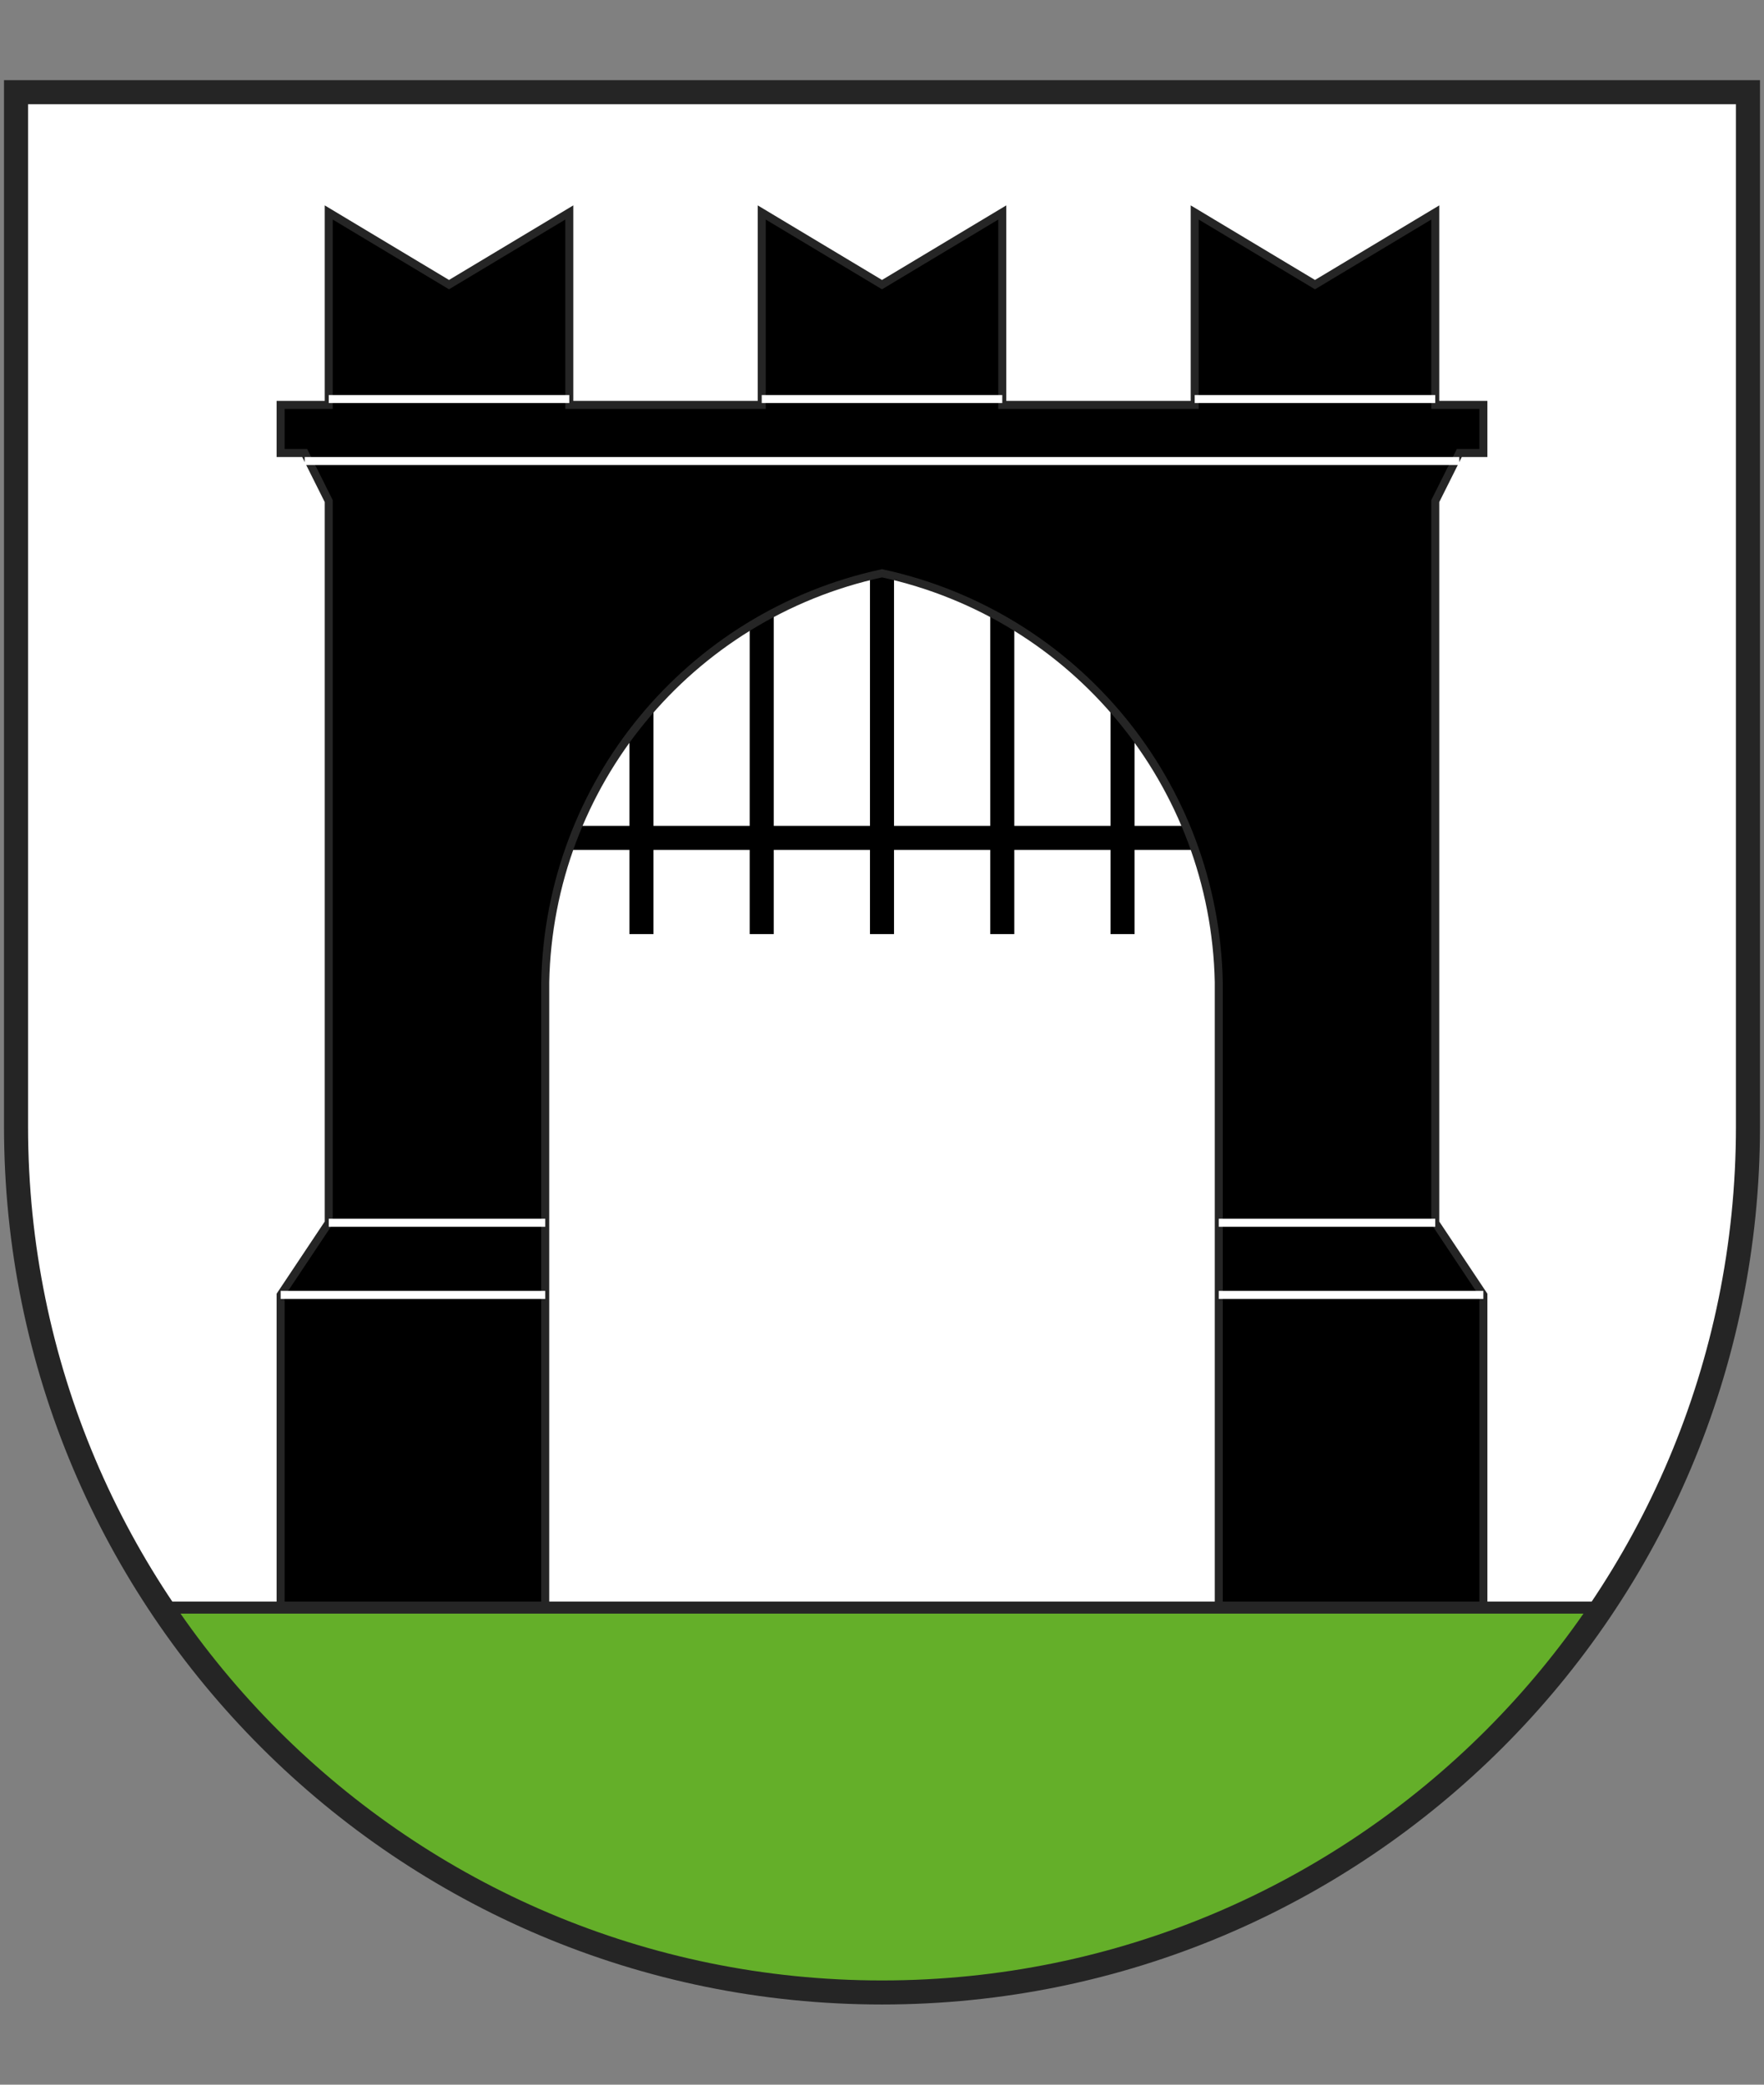 <?xml version="1.0" encoding="UTF-8"?>
<svg id="Ebene_1" data-name="Ebene 1" xmlns="http://www.w3.org/2000/svg" xmlns:xlink="http://www.w3.org/1999/xlink" viewBox="0 0 440 520">
  <rect x="0" y="0" width="440" height="520" fill="#808080" stroke="none"/>
  <defs>
    <style>
      .cls-1 {
        stroke: #fff;
      }

      .cls-1, .cls-2, .cls-3, .cls-4 {
        fill: none;
      }

      .cls-1, .cls-5 {
        stroke-width: 2px;
      }

      .cls-1, .cls-5, .cls-3, .cls-4 {
        stroke-miterlimit: 10;
      }

      .cls-6 {
        clip-path: url(#clippath);
      }

      .cls-2, .cls-7, .cls-8, .cls-9 {
        stroke-width: 0px;
      }

      .cls-7 {
        fill: #64af29;
      }

      .cls-7, .cls-8, .cls-5, .cls-9 {
        fill-rule: evenodd;
      }

      .cls-8 {
        fill: #fff;
      }

      .cls-5, .cls-3, .cls-4 {
        stroke: #252525;
      }

      .cls-5, .cls-9 {
        fill: #000;
      }

      .cls-3 {
        stroke-width: 3px;
      }

      .cls-4 {
        stroke-width: 6px;
      }
    </style>
    <clipPath id="clippath">
      <path class="cls-2" d="M3.999,281c0,119.294,96.707,216.001,216.001,216.001s216.001-96.707,216.001-216.001V22.999H3.999v258.001Z"/>
    </clipPath>
  </defs>
  <g class="cls-6">
    <g>
      <path id="feld-1" class="cls-8" d="M-35.001-10.001v510.003h510.003V-10.001H-35.001Z"/>
      <path id="boden-1" class="cls-7" d="M-35.001,401.001v99h510.003v-99H-35.001Z"/>
      <path id="gatter-1" class="cls-9" d="M157,233h6v-96h-6v96Z"/>
      <path id="gatter-2" class="cls-9" d="M187,233h6v-96h-6v96Z"/>
      <path id="gatter-3" class="cls-9" d="M217,233h6v-96h-6v96Z"/>
      <path id="gatter-4" class="cls-9" d="M247,233h6v-96h-6v96Z"/>
      <path id="gatter-5" class="cls-9" d="M277,233h6v-96h-6v96Z"/>
      <path id="gatter-6" class="cls-9" d="M136,212h168.001v-6h-168.001v6Z"/>
      <path id="tor-1" class="cls-5" d="M136,245v156.001h-66v-78l12-18V124.999l-6-12h-6v-12h12v-48l30,18,30-18v48h48v-48l30,18,30-18v48h48v-48l30,18,30-18v48h12v12h-6l-6,12v180.001l12,18v78h-66v-156.001c-.988-49.355-35.751-91.567-84-102.001-48.249,10.434-83.012,52.646-84,102.001Z"/>
      <path id="tor-linie-1" class="cls-1" d="M136,323h-66"/>
      <path id="tor-linie-2" class="cls-1" d="M136,305h-54"/>
      <path id="tor-linie-3" class="cls-1" d="M370.001,323h-66"/>
      <path id="tor-linie-4" class="cls-1" d="M358.001,305h-54"/>
      <path id="tor-linie-5" class="cls-1" d="M75.999,114.999h288.001"/>
      <path id="tor-linie-6" class="cls-1" d="M81.999,99.533h60"/>
      <path id="tor-linie-7" class="cls-1" d="M190,99.533h60"/>
      <path id="tor-linie-8" class="cls-1" d="M298,99.533h60"/>
      <path id="linie-1" class="cls-3" d="M-35.001,401.001h510.003"/>
    </g>
  </g>
  <path id="clip-boundary" class="cls-4" d="M3.999,281c0,119.294,96.707,216.001,216.001,216.001s216.001-96.707,216.001-216.001V22.999H3.999v258.001Z"/>
</svg>